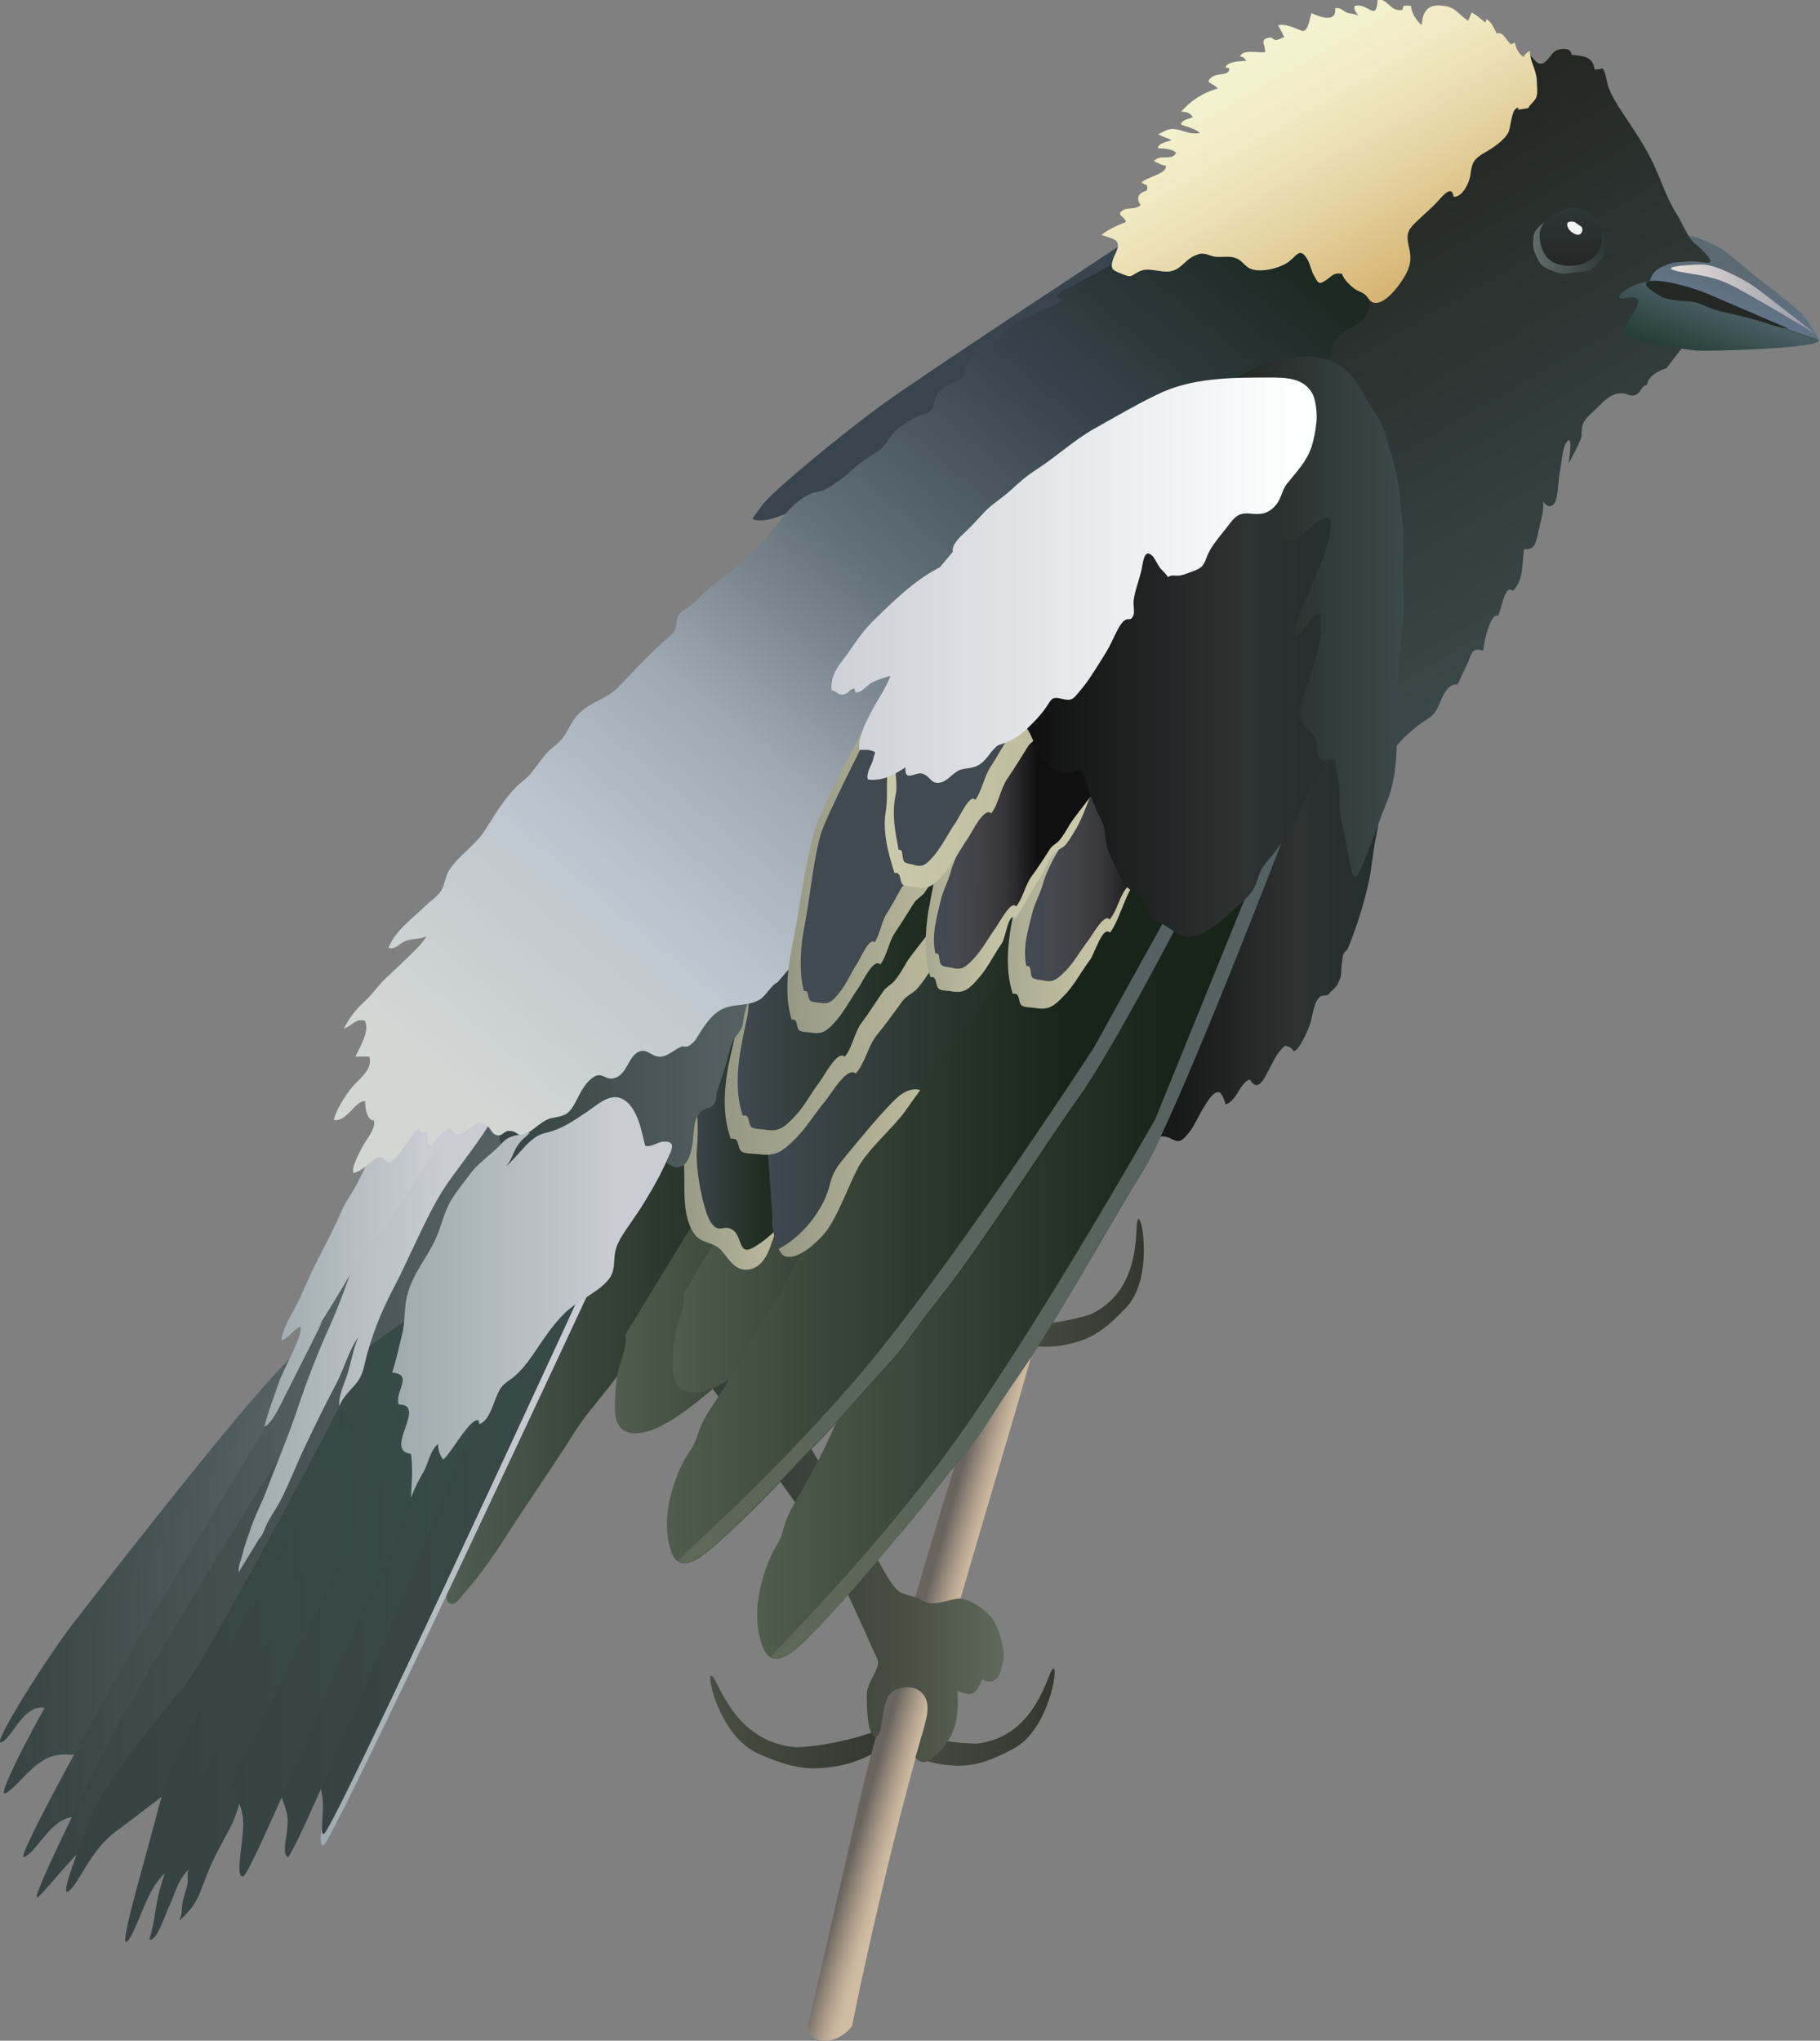 
        <svg xmlns:rdf="http://www.w3.org/1999/02/22-rdf-syntax-ns#" xmlns="http://www.w3.org/2000/svg" xmlns:cc="http://creativecommons.org/ns#" xmlns:xlink="http://www.w3.org/1999/xlink" xmlns:dc="http://purl.org/dc/elements/1.1/" x="0px" y="0px" width="446" height="500" viewBox="0 0 446 500" xml:space="preserve">
            <rect x="0" y="0" width="446" height="500" fill="#808080" stroke="none"/>
            <title>Dolichonyx oryzivorus (Bobolink)</title>
            <desc xmlns:ian_image_library="https://ian.umces.edu/media-library/">
                <ian_image_library:title>Dolichonyx oryzivorus (Bobolink)</ian_image_library:title>
                <ian_image_library:descr>Illustration of Dolichonyx oryzivorus (Bobolink)</ian_image_library:descr>
                <ian_image_library:scene>
                    <ian_image_library:contains>bird, bobolink, Chordata, Aves, Passeriformes, Icteridae, Dolichonyx, oryzivorus</ian_image_library:contains>
                    <ian_image_library:when>2008-05-14</ian_image_library:when>
                </ian_image_library:scene>
            </desc>
            
<g id="ian_symbols_fd986994e53052f45df8b855b90c997b">
	<g id="ian_symbols_d025862ed78643f4d101203d838896cd">
		<g id="ian_symbols_e7d9d65e3c460f348905f4643c690a89">
			<g id="ian_symbols_6e0883d29ee2afd4c585e3cd4d96365b">
				<g id="ian_symbols_fbc5833368c1d994913f1f8a2054d1cc">
					<g id="ian_symbols_92be039a747bd5b4453d11462808e910">
						<g>
								<linearGradient id="ian_symbols_464ada36fcad41a4710f6296823ff5d6" gradientUnits="userSpaceOnUse" x1="1694.809" y1="2322.326" x2="1913.237" y2="2322.326" gradientTransform="matrix(0.199 0 0 -0.199 -163.377 884.311)">
								<stop  offset="0" style="stop-color:#494E42"/>
								<stop  offset="1" style="stop-color:#333730"/>
							</linearGradient>
							<path fill="url(#ian_symbols_464ada36fcad41a4710f6296823ff5d6)" d="M174.4,410.6c-1.5-0.5,2.1,14.9,11.3,19c9.2,4.1,13.3,4.1,19.5,3.1c6.2-1,12.3-5.1,12.3-5.1
								l-1-4.1c0,0-10.3,4.1-21.1,4.6C179.6,427.1,176,411.1,174.4,410.6L174.4,410.6z"/>
								<linearGradient id="ian_symbols_c5e84b3f32769e8489777d38c5455438" gradientUnits="userSpaceOnUse" x1="1921.745" y1="2328.684" x2="2118.673" y2="2328.684" gradientTransform="matrix(0.199 0 0 -0.199 -163.377 884.311)">
								<stop  offset="0" style="stop-color:#494E42"/>
								<stop  offset="1" style="stop-color:#333730"/>
							</linearGradient>
							<path fill="url(#ian_symbols_c5e84b3f32769e8489777d38c5455438)" d="M258.1,408.8c1.4-0.6-1.2,15-9.5,19.5c-8.3,4.5-12.1,4.7-17.8,4c-5.7-0.8-11.6-4.6-11.6-4.6
								l0.7-4.2c0,0,9.7,3.7,19.6,3.7C254.2,425.4,256.7,409.4,258.1,408.8L258.1,408.8z"/>
								<linearGradient id="ian_symbols_3f256cb3bfbe38444925e3672306e654" gradientUnits="userSpaceOnUse" x1="2063.306" y1="2862.8" x2="2228.66" y2="2862.8" gradientTransform="matrix(0.199 0 0 -0.199 -163.377 884.311)">
								<stop  offset="0" style="stop-color:#494E42"/>
								<stop  offset="1" style="stop-color:#333730"/>
							</linearGradient>
							<path fill="url(#ian_symbols_3f256cb3bfbe38444925e3672306e654)" d="M278.9,298.7c1.1-1,3.6,14.6-2.8,21.5c-6.4,6.9-10,8.3-15.6,9.4c-5.7,1.1-12.4-0.7-12.4-0.7
								l-0.6-4.2c0,0,10.3,0.4,19.8-2.7C280.5,315.8,277.8,299.7,278.9,298.7L278.9,298.7z"/>
								<linearGradient id="ian_symbols_4949366fa2028424c9269fb53b807818" gradientUnits="userSpaceOnUse" x1="1922.363" y1="2389.319" x2="1990.218" y2="2369.882" gradientTransform="matrix(0.199 0 0 -0.199 -163.377 884.311)">
								<stop  offset="0.174" style="stop-color:#69655E"/>
								<stop  offset="0.181" style="stop-color:#6A655F"/>
								<stop  offset="0.379" style="stop-color:#928679"/>
								<stop  offset="0.562" style="stop-color:#B2A18E"/>
								<stop  offset="0.724" style="stop-color:#C8B59D"/>
								<stop  offset="0.848" style="stop-color:#D0BCA2"/>
							</linearGradient>
							<path fill="url(#ian_symbols_4949366fa2028424c9269fb53b807818)" d="M198,496.4c0,0,8.6-37.5,13-56.7c4.4-19.3,25.7-91.7,28.1-95.3c4.1-6.2,13.9-23.6,15.9-22.1
								c1.3,0.9-18.9,64.2-32.3,114.6c-8.4,31.6-13.9,59.5-13.9,59.5s-2.6,3.6-6.7,3.6C198,500,198,496.4,198,496.4L198,496.4z"/>
								<linearGradient id="ian_symbols_559184457c88a654a1778cdd532205e7" gradientUnits="userSpaceOnUse" x1="1686.24" y1="2526.08" x2="2055.644" y2="2526.08" gradientTransform="matrix(0.199 0 0 -0.199 -163.377 884.311)">
								<stop  offset="0.247" style="stop-color:#363F39"/>
								<stop  offset="0.668" style="stop-color:#494E42"/>
								<stop  offset="1" style="stop-color:#5F695C"/>
							</linearGradient>
							<path fill="url(#ian_symbols_559184457c88a654a1778cdd532205e7)" d="M172.4,337.2c0,0,23.1,31.3,27.7,38.5c4.6,7.2,13.9,28.8,14.9,30.8c1,2-2.6,5.6-2.6,8.7
								c0,3.1,0.2,10.7,2.3,10.2c2.1-0.5,0.8-9.3,4.4-11.2c2.7-1.4,5.7-1,7.2,1c1.5,2.1,1,4.6,0.5,6.7c-0.5,2.6-2.5,8.7-2.5,8.7
								s1.5,2.1,3.6,0.6c2.1-1.5,5.1-4.6,6.2-8.7c1-4.1,0.5-8.2,0.5-8.2s2.4,1.1,3.8,0.6c1.1-0.4,2.3-3.4,2.3-3.4s1.4,0.6,2.1,0.5
								c2.6-0.5,2.6-3.8,3.1-5.3c0.5-1.6-0.9-7.8-2.8-10.2c-1.9-2.4-5.1-4.3-7.2-4.8c-2.1-0.5-6.9,2.2-9.5,0.6
								c-2.6-1.5-3.1-1-5.6-2.1c-2.6-1-6.2-9.8-10.8-16.9c-4.6-7.2-17.5-29.3-21.1-33.4c-3.6-4.1-9.8-8.7-9.8-8.7L172.4,337.2
								L172.4,337.2z"/>
								<linearGradient id="ian_symbols_3652b1316c7ace843d9df4a148d91d62" gradientUnits="userSpaceOnUse" x1="820.577" y1="2538.115" x2="1190.882" y2="2538.115" gradientTransform="matrix(0.199 0 0 -0.199 -163.377 884.311)">
								<stop  offset="0" style="stop-color:#364342"/>
								<stop  offset="0.927" style="stop-color:#546163"/>
							</linearGradient>
							<path fill="url(#ian_symbols_3652b1316c7ace843d9df4a148d91d62)" d="M0.2,426.9c-2.1,0.5,11.1-20.6,17.7-29.1c10.4-13.5,52.6-67.7,55.7-66.6
								c3.1,1-60.4,88.5-60.4,88.5s-2.6-2.6-5.7-0.5C4.4,421.1,2.3,426.3,0.2,426.9L0.2,426.9z"/>
								<linearGradient id="ian_symbols_2a358209f2fb8c548db2f600044dd5b8" gradientUnits="userSpaceOnUse" x1="825.378" y1="2490.311" x2="1175.28" y2="2490.311" gradientTransform="matrix(0.199 0 0 -0.199 -163.377 884.311)">
								<stop  offset="0" style="stop-color:#364342"/>
								<stop  offset="0.927" style="stop-color:#546163"/>
							</linearGradient>
							<path fill="url(#ian_symbols_2a358209f2fb8c548db2f600044dd5b8)" d="M1.2,439.4c-2.6,1,13.6-29.1,19.8-37.5c6.3-8.3,41.4-54.1,47-62.5c5.6-8.3,0.4,14.6,0.4,14.6
								l-45.8,77c0,0-6.8-2.6-11.5,0C6.5,433.6,3.8,438.3,1.2,439.4z"/>
								<linearGradient id="ian_symbols_fa4e9b37201c4c34593b7999eeab38a5" gradientUnits="userSpaceOnUse" x1="849.44" y1="2532.955" x2="1272.324" y2="2532.955" gradientTransform="matrix(0.199 0 0 -0.199 -163.377 884.311)">
								<stop  offset="0" style="stop-color:#364342"/>
								<stop  offset="0.927" style="stop-color:#546163"/>
							</linearGradient>
							<path fill="url(#ian_symbols_fa4e9b37201c4c34593b7999eeab38a5)" d="M5.9,455c-2.6,1,21.4-41.7,26-50c4.7-8.3,35.9-59.9,35.9-59.9s19.3-41.7,21.9-40.1
								c2.6,1.6-23.9,63-23.9,63s-40.6,75-43.2,76.5c-2.6,1.6-4.7-0.5-8.3,2.1C10.6,449.3,8.5,453.9,5.9,455L5.9,455z"/>
								<linearGradient id="ian_symbols_eda9dcced1736ee45db804a1ec4175f1" gradientUnits="userSpaceOnUse" x1="865.534" y1="2598.212" x2="1483.211" y2="2598.212" gradientTransform="matrix(0.199 0 0 -0.199 -163.377 884.311)">
								<stop  offset="0" style="stop-color:#364342"/>
								<stop  offset="0.927" style="stop-color:#546163"/>
							</linearGradient>
							<path fill="url(#ian_symbols_eda9dcced1736ee45db804a1ec4175f1)" d="M9.1,464.9c-1.6,0.5,13-29.2,19.8-42.2c6.8-13,39.6-66.6,47.4-77.6
								c7.8-10.9,21.9-40.1,28.1-50c6.3-9.9,17.2-26,17.2-26l10.4,5.7L48.1,430c0,0-14.6,13-21.9,17.7
								C19.6,452,10.6,464.3,9.1,464.9L9.1,464.9z"/>
								<linearGradient id="ian_symbols_96d3ac760250ef44054615277e3b4d68" gradientUnits="userSpaceOnUse" x1="901.782" y1="2478.686" x2="1357.722" y2="2478.686" gradientTransform="matrix(0.199 0 0 -0.199 -163.377 884.311)">
								<stop  offset="0" style="stop-color:#364342"/>
								<stop  offset="1" style="stop-color:#384B49"/>
							</linearGradient>
							<path fill="url(#ian_symbols_96d3ac760250ef44054615277e3b4d68)" d="M16.9,463.3c-2.6,2.1,2.6-10.9,5.7-18.8c3.1-7.8,15.6-22.9,22.4-31.2
								c4.3-5.3,21-36.2,32.5-57.8c6.5-12.2,12.8-25.5,12.8-25.5l16.7-12L43.4,437.3c0,0-8.8,6.8-15.1,11.5
								C22.1,453.4,19.5,461.2,16.9,463.3L16.9,463.3z"/>
								<linearGradient id="ian_symbols_9cdd3b3589a058a435faca461c06e765" gradientUnits="userSpaceOnUse" x1="2215.302" y1="3298.789" x2="2518.572" y2="3298.789" gradientTransform="matrix(0.199 0 0 -0.199 -163.377 884.311)">
								<stop  offset="0" style="stop-color:#101010"/>
								<stop  offset="0.666" style="stop-color:#2D3231"/>
								<stop  offset="1" style="stop-color:#242F2E"/>
							</linearGradient>
							<path fill="url(#ian_symbols_9cdd3b3589a058a435faca461c06e765)" d="M338.1,197.8c0,2.4-0.5,5.4-1,7.8c-0.7,3.4-0.9,6.7-1.6,10.1c-1.2,5.7-3.1,11.6-5.3,16.9
								c-0.1,0.2-0.7,0.5-0.9,1c-0.3,0.6-0.4,2.1-0.5,2.8c-0.2,1.2,0,2.5-0.5,3.6c-0.5,1.2-0.8,1.8-1.9,2.7
								c-0.4,0.3-0.6,0.8-1.1,1.1c-0.4,0.2-1.5,0.1-1.7,0.3c-1.8,1.4-1.9,5.1-2.7,7.2c-0.5,1.3-2.5,6-3.9,6.3
								c-0.3-0.9-1.3-1.2-2.1-1.4c-1.9,1.6-2.7,3.5-3.8,5.6c-1,1.8-2.8,6.3-4.8,2.7c-2.5,0.7-3.1,5.2-6,6.1c-0.1-0.7-0.8-2.8-1.6-3
								c-1.5-0.3-3.1,2.8-3.7,3.7c-1.5,2.4-2.4,4.9-4.3,7c-2.5,2.8-3,0.1-6.1,0.1c-2.3,0-4.5,2.1-6.8,1.6L323,174.9L338.1,197.8
								L338.1,197.8z"/>
							<path fill="#38454E" d="M274.1,60.4c0,0-48.4,31.8-58.3,39c-9.9,7.3-27.1,21.4-29.1,24.5c-2.1,3.1-3.6,3.6,0,3.6
								c3.6,0,13-4.7,19.3-7.8c6.2-3.1,71.3-55.7,71.3-55.7L274.1,60.4L274.1,60.4z"/>
								<linearGradient id="ian_symbols_2ed30bd116bd09e4edfce5d938ea11e4" gradientUnits="userSpaceOnUse" x1="2475.505" y1="4245.4" x2="2813.149" y2="3660.593" gradientTransform="matrix(0.199 0 0 -0.199 -163.377 884.311)">
								<stop  offset="0" style="stop-color:#232621"/>
								<stop  offset="1" style="stop-color:#3B4A4B"/>
							</linearGradient>
							<path fill="url(#ian_symbols_2ed30bd116bd09e4edfce5d938ea11e4)" d="M371.9,17.7c0-0.8,0.8-3.7,1.7-4.1c2-0.9,2.2,2.1,4.1,2c1.4-0.1,2.4-2.6,3.6-3.2
								c1.1-0.6,3.8-0.8,3.8,1c2.7,0.4,5.2,0.2,5.7,3.7c0.4-0.2,1.4-0.1,1.9-0.4c0.9,1.2,1,3.4,1.5,4.8c0.8,2,1.8,3.7,3,5.5
								c3,4.6,6.2,9,8.4,14.1c1.8,3.9,2.9,7.6,5.2,11.2c1.5,2.3,3.3,7.7,6.3,8.3c0.2,1.3,1.6,1.4,2.1,2.6c1,2.4-6,21.4-7.2,22.3
								l-3.6,4.7c-1.8,0.5-4.6,2-4.8,4.1c-1.4,0.2-1.3,1.6-2.5,2.3c-1.4,0.8-1.9,0-3.1-0.2c-2.9-0.4-4.9,1.8-6.8,3.7
								c-2.1,2-3.8,3.1-3.6,6.3c0.1,1.4-3.2,7.1-3.2,7.1s1.3-7.9-0.6-5c-0.9,1.3-1.2,5.3-1.5,6.9c-0.5,2.2-0.4,5-1,7.1
								c-0.6,1.8-2.1,2.2-3.2,0.2c0.4,1.9-0.6,5.3-1,7.1c-0.6,2.2-0.6,5.2-3.6,4.7c-0.5,3-0.1,8-2.8,10.3c-2-1.9-2.7,4.6-3.6,6.1
								c-1.8-1-3.6,6.7-3.6,8.5c-2.6-0.7-2.7,0.2-3.7,2.7c-0.8,1.9-1.8,3.8-2.6,5.6c-3.3-0.4-4.1,5-5.6,6.9c-1.1,1.4-2.7,2-4,3.1
								c-3.2,2.5-7.8,6.5-7.9,10.9L320.9,85.3L371.9,17.7L371.9,17.7z"/>
								<linearGradient id="ian_symbols_223385b14ee908a4155b6924fe7d7363" gradientUnits="userSpaceOnUse" x1="2916.388" y1="3993.129" x2="2945.925" y2="4074.262" gradientTransform="matrix(0.199 0 0 -0.199 -163.377 884.311)">
								<stop  offset="0" style="stop-color:#233B33"/>
								<stop  offset="0.888" style="stop-color:#4A5E64"/>
								<stop  offset="0.955" style="stop-color:#314843"/>
								<stop  offset="1" style="stop-color:#122D1E"/>
							</linearGradient>
							<path fill="url(#ian_symbols_223385b14ee908a4155b6924fe7d7363)" d="M397.9,82.2c-1.4-0.7,3.6-6.2,3.6-8.3c0-2.1-4.1-0.2-4.7-1c-0.6-0.9,4.7-4.2,7.3-3.7
								c0.7,0.1,5.4-0.5,9.6,0.8c12,3.6,31.2,11.8,32,13.3c1,2.1-26.6,2.8-29.7,2.6c-2.7-0.2-9.1-1.3-9.1-1.3S399.4,82.9,397.9,82.2
								L397.9,82.2z"/>
								<linearGradient id="ian_symbols_9918f24bfca78884592af6da96b3616e" gradientUnits="userSpaceOnUse" x1="1369.737" y1="2790.684" x2="1710.694" y2="2790.684" gradientTransform="matrix(0.199 0 0 -0.199 -163.377 884.311)">
								<stop  offset="0" style="stop-color:#4F5E53"/>
								<stop  offset="1" style="stop-color:#232D23"/>
							</linearGradient>
							<path fill="url(#ian_symbols_9918f24bfca78884592af6da96b3616e)" d="M111.1,376.4c0.3,3.4-1.2,7.5-1.5,10.9c-0.1,0.9-0.5,4.5,0.1,5.1c1.5,1.7,3.1-0.9,4-2
								c6.5-7.4,9.7-13.3,15.1-21.3c3.6-5.4,8.5-12.6,12-18.2c3.8-6.1,9.6-11.6,13.1-17.8c4-6.9,7.5-14.2,12.2-20.7
								c2.1-2.8,4-5.8,6.2-8.3c1.3-1.5,3.3-4.9,4.8-5.7l-5.2-33.9L136.6,317L111.1,376.4L111.1,376.4z"/>
								<linearGradient id="ian_symbols_c00026cf25d4e934092358a7f00ea8d1" gradientUnits="userSpaceOnUse" x1="1215.512" y1="2524.461" x2="1557.924" y2="2524.461" gradientTransform="matrix(0.199 0 0 -0.199 -163.377 884.311)">
								<stop  offset="0" style="stop-color:#9EABAE"/>
								<stop  offset="0.809" style="stop-color:#C9CCD3"/>
							</linearGradient>
							<path fill="url(#ian_symbols_c00026cf25d4e934092358a7f00ea8d1)" d="M146.8,311.2c0,0-65.4,140.5-67.5,140.9c-1.7,0.3,0.2-6.5,0-10.5c-0.2-3.7,1-7.4,1-7.4
								l35.9-88.5L146.8,311.2L146.8,311.2z"/>
								<linearGradient id="ian_symbols_9c1faa19d46e53a45d42793bb90e2477" gradientUnits="userSpaceOnUse" x1="1208.654" y1="2521.079" x2="1538.086" y2="2521.079" gradientTransform="matrix(0.199 0 0 -0.199 -163.377 884.311)">
								<stop  offset="0" style="stop-color:#364342"/>
								<stop  offset="1" style="stop-color:#384B49"/>
							</linearGradient>
							<path fill="url(#ian_symbols_9c1faa19d46e53a45d42793bb90e2477)" d="M142.9,315.5c0,0-61.4,133.3-63.5,133.8c-1.1,0.3-0.1-3.8-0.3-7.8c-0.2-3.7-1.8-7.3-1.8-7.3
								l35.9-88.5L142.9,315.5L142.9,315.5z"/>
								<linearGradient id="ian_symbols_b54659dfb7df7084adb7227d18c6f437" gradientUnits="userSpaceOnUse" x1="1153.779" y1="2436.952" x2="1410.015" y2="2436.952" gradientTransform="matrix(0.199 0 0 -0.199 -163.377 884.311)">
								<stop  offset="0" style="stop-color:#364342"/>
								<stop  offset="1" style="stop-color:#384B49"/>
							</linearGradient>
							<path fill="url(#ian_symbols_b54659dfb7df7084adb7227d18c6f437)" d="M70.5,455c1.6,1,46.3-105.7,46.8-110.4c0.5-4.7-15.1,4.2-15.1,4.2l-35.9,86.4
								c0,0,4.2,6.8,4.2,10.9C70.5,450.3,68.9,453.9,70.5,455L70.5,455z"/>
								<linearGradient id="ian_symbols_2d77270aa9bd4674b5331fe9e77ebc44" gradientUnits="userSpaceOnUse" x1="974.835" y1="2432.152" x2="1349.791" y2="2432.152" gradientTransform="matrix(0.199 0 0 -0.199 -163.377 884.311)">
								<stop  offset="0" style="stop-color:#364342"/>
								<stop  offset="1" style="stop-color:#384B49"/>
							</linearGradient>
							<path fill="url(#ian_symbols_2d77270aa9bd4674b5331fe9e77ebc44)" d="M30.9,475.8c-1.6,0.5,5.7-23.9,7.8-32.3c2.1-8.3,5.7-14.6,9.9-24.5
								c4.2-9.9,26-48.4,31.8-59.9c5.7-11.5,19.7-34.9,19.7-34.9l5.2,18.7L45.5,454.5c0,0-5.2,3.6-7.8,7.8
								C35.1,466.4,32.5,475.3,30.9,475.8L30.9,475.8z"/>
								<linearGradient id="ian_symbols_b40fdaab5e35b8442d6783b0de548d1d" gradientUnits="userSpaceOnUse" x1="1004.678" y1="2388.964" x2="1342.011" y2="2388.964" gradientTransform="matrix(0.199 0 0 -0.199 -163.377 884.311)">
								<stop  offset="0" style="stop-color:#364342"/>
								<stop  offset="1" style="stop-color:#384B49"/>
							</linearGradient>
							<path fill="url(#ian_symbols_b40fdaab5e35b8442d6783b0de548d1d)" d="M60.6,436.2c-1.6,3.8-2.3,8.1-4.3,11.8c-1.9,3.6-4,7.2-5.5,11.1c-2.1,5.3-2.4,7.5-6.9,11.5
								c1-2.2,0.4-2.9,1-5.2c0.3-1.2,0.9-2.9,1.1-4.2c0.1-1.1-0.3-2.2,0.3-3.2c-2.8,2.6-3.4,6.1-5,9.4c-0.8,1.6-2.9,8.4-4.7,7.8
								c1.5-4.8,1.5-9.4,3.1-14.1c1.6-4.6,1.3-7.7,3.6-12c2.8-5,15.1-33.7,20.8-44.3c2.8-5.1,15.6-30.7,19-35.6
								c2.9-4.2,9-16.6,9.2-17l7.7-10.4l3.7,14.6L60.6,436.2L60.6,436.2z"/>
								<linearGradient id="ian_symbols_0b23b9d56ddfc4a43982730908cd5f84" gradientUnits="userSpaceOnUse" x1="1106.388" y1="2430.998" x2="1355.07" y2="2430.998" gradientTransform="matrix(0.199 0 0 -0.199 -163.377 884.311)">
								<stop  offset="0" style="stop-color:#364342"/>
								<stop  offset="1" style="stop-color:#384B49"/>
							</linearGradient>
							<path fill="url(#ian_symbols_0b23b9d56ddfc4a43982730908cd5f84)" d="M59.6,459.7c2.1-0.5,28.1-63.5,33.8-74.4c5.7-10.9,13-37,13-37l-1.6-7.4
								c0,0-47.3,93.8-47.8,95.9c-0.5,2.1,2.6,4.7,2.6,9.9C59.6,451.9,57.5,460.2,59.6,459.7L59.6,459.7z"/>
								<linearGradient id="ian_symbols_51ff760e2ee5cac4b1b98c752bb461a0" gradientUnits="userSpaceOnUse" x1="1577.233" y1="2818.319" x2="1807.418" y2="2818.319" gradientTransform="matrix(0.199 0 0 -0.199 -163.377 884.311)">
								<stop  offset="0" style="stop-color:#515D4D"/>
								<stop  offset="0.261" style="stop-color:#485445"/>
								<stop  offset="1" style="stop-color:#313C31"/>
							</linearGradient>
							<path fill="url(#ian_symbols_51ff760e2ee5cac4b1b98c752bb461a0)" d="M153.3,326.9c0.5,3.2-1.6,7.2-2.1,10.4c-0.4,2.7-0.6,5.5-0.5,8.3c0.2,6.6,5.6,6.4,10.4,4.2
								c5.3-2.5,10.2-6.7,14.7-10.4c2.4-2,4.8-3.8,7.2-5.8c1.9-1.7,5.9-4.4,6.8-6.7l6.8-17.2l-23.9-14.6L153.3,326.9L153.3,326.9z"
								/>
								<linearGradient id="ian_symbols_4433c38ada094fa4e9002c6ad2daa5b0" gradientUnits="userSpaceOnUse" x1="1648.804" y1="2868.613" x2="1879.049" y2="2868.613" gradientTransform="matrix(0.199 0 0 -0.199 -163.377 884.311)">
								<stop  offset="0" style="stop-color:#515D4D"/>
								<stop  offset="0.261" style="stop-color:#485445"/>
								<stop  offset="1" style="stop-color:#313C31"/>
							</linearGradient>
							<path fill="url(#ian_symbols_4433c38ada094fa4e9002c6ad2daa5b0)" d="M167.5,316.9c0.5,3.3-1.6,7.2-2.1,10.4c-0.4,2.7-0.6,5.5-0.5,8.3c0.2,6.6,5.6,6.4,10.4,4.2
								c5.3-2.4,10.2-6.7,14.7-10.4c2.4-2,4.8-3.8,7.2-5.9c1.9-1.6,5.9-4.4,6.8-6.7l6.8-17.2l-24-14.6L167.5,316.9L167.5,316.9z"/>
								<linearGradient id="ian_symbols_ac436d01bdaa12145564a4662dd84428" gradientUnits="userSpaceOnUse" x1="1752.772" y1="2905.72" x2="2400.157" y2="2905.72" gradientTransform="matrix(0.199 0 0 -0.199 -163.377 884.311)">
								<stop  offset="0" style="stop-color:#515D4D"/>
								<stop  offset="0.44" style="stop-color:#303C30"/>
								<stop  offset="0.781" style="stop-color:#18241A"/>
							</linearGradient>
							<path fill="url(#ian_symbols_ac436d01bdaa12145564a4662dd84428)" d="M210.6,337.6c-0.3,2.4-2.7,4.8-3.7,7c-1,2.1-2.2,4.2-3.1,6.4c-2.2,5-5,10.1-7.6,14.7
								c-1.1,1.9-2.3,3.9-3.2,5.9c-1,2.2-1.2,4.7-2.5,6.7c-2.4,4-3.6,7.8-4.5,12.4c-0.8,4.3-0.6,8.5,0.8,12.5
								c2.2,6.2,7.1,2.1,10.4-1.1c9-8.9,16.7-18.6,24.9-28.1c4.7-5.5,7.3-9.3,13.6-17c6.3-7.7,5.3-7.6,14.4-20.7
								c9.1-13.1,21.8-36.3,29.9-49.3c8.1-13,34.5-81.7,34.5-81.7l-25.6,8.2l-35.1,29.2L210.6,337.6L210.6,337.6z"/>
								<linearGradient id="ian_symbols_cd454ec1a45342946dbdee56c29a9345" gradientUnits="userSpaceOnUse" x1="1640.783" y1="2961.017" x2="2277.919" y2="2961.017" gradientTransform="matrix(0.199 0 0 -0.199 -163.377 884.311)">
								<stop  offset="0" style="stop-color:#515D4D"/>
								<stop  offset="0.44" style="stop-color:#303C30"/>
								<stop  offset="0.781" style="stop-color:#18241A"/>
							</linearGradient>
							<path fill="url(#ian_symbols_cd454ec1a45342946dbdee56c29a9345)" d="M191.8,315.5c-0.5,2.4-3,4.6-4.1,6.8c-1.1,2-2.4,4.1-3.5,6.2c-2.5,4.9-5.6,9.7-8.5,14.2
								c-1.2,1.9-2.5,3.7-3.5,5.7c-1.1,2.2-1.5,4.6-2.8,6.6c-2.6,3.8-4.1,7.5-5.2,12.1c-1,4.2-1.1,8.4,0.1,12.5
								c1.8,6.3,7,2.5,10.4-0.5c9.6-8.3,17.8-17.5,26.6-26.6c5-5.2,7.8-8.8,14.6-16.1c6.8-7.3,5.7-7.3,15.6-19.8
								c9.9-12.5,24-34.9,32.8-47.4c8.8-12.5,26-45.8,26-45.8l-15.1-16.7l-34.4,16.7L191.8,315.5L191.8,315.5z"/>
								<linearGradient id="ian_symbols_2ac983df6facfd24150e779e49661e51" gradientUnits="userSpaceOnUse" x1="1769.721" y1="2912.934" x2="2400.136" y2="2912.934" gradientTransform="matrix(0.199 0 0 -0.199 -163.377 884.311)">
								<stop  offset="0" style="stop-color:#5E6856"/>
								<stop  offset="0.989" style="stop-color:#546163"/>
							</linearGradient>
							<path fill="url(#ian_symbols_2ac983df6facfd24150e779e49661e51)" d="M312.3,202.4l2.2,2.9c0,0-26.4,68.7-34.5,81.7c-8.1,13-20.8,36.2-29.9,49.3
								c-9.1,13.1-8,13-14.4,20.7c-6.3,7.7-8.9,11.5-13.6,17c-8.2,9.6-15.9,19.3-24.9,28.1c-2.4,2.4-5.8,5.3-8.3,4
								c-0.6-0.3,19-18.8,40-46c21-27.3,54.2-85.9,54.2-85.9L312.3,202.4L312.3,202.4z"/>
								<linearGradient id="ian_symbols_9a1842fa553ad594c9053d17aafb5de5" gradientUnits="userSpaceOnUse" x1="1654.767" y1="2926.704" x2="2277.949" y2="2926.704" gradientTransform="matrix(0.199 0 0 -0.199 -163.377 884.311)">
								<stop  offset="0" style="stop-color:#5E6856"/>
								<stop  offset="0.989" style="stop-color:#546163"/>
							</linearGradient>
							<path fill="url(#ian_symbols_9a1842fa553ad594c9053d17aafb5de5)" d="M288.2,220.3l2,3c0,0-17.1,33.3-26,45.8c-8.9,12.5-23,34.9-32.8,47.4
								c-9.9,12.5-8.8,12.5-15.6,19.8c-6.8,7.3-9.6,11-14.6,16.1c-8.8,9-17,18.3-26.6,26.6c-2.6,2.2-6.1,4.9-8.5,3.5
								c-0.5-0.3,20.1-17.6,42.7-43.5c22.6-25.9,59.3-82.4,59.3-82.4L288.2,220.3L288.2,220.3z"/>
								<linearGradient id="ian_symbols_f67c11e0a90d68a485634cd85f252462" gradientUnits="userSpaceOnUse" x1="1660.46" y1="3035.507" x2="1792.172" y2="3035.507" gradientTransform="matrix(0.199 0 0 -0.199 -163.377 884.311)">
								<stop  offset="0" style="stop-color:#414951"/>
								<stop  offset="0.325" style="stop-color:#323D3B"/>
								<stop  offset="0.781" style="stop-color:#1E2D20"/>
							</linearGradient>
							<path fill="url(#ian_symbols_f67c11e0a90d68a485634cd85f252462)" d="M167.7,282.7c-0.1,2.3,0,4.6,0,6.8c0,4,0,8.7,2.1,12.2c1.9,3.2,5,2.2,7.1,4.7
								c1.9,2.3,3.6,5.4,7.2,4.4c3-0.8,4.3-4.2,5.1-6.7c1-3.3,2.8-5.8,3.2-9.2c0.2-2-0.1-4.1,0-6.1c0.1-2.5,0.5-4.7,0.5-7.2
								c0-1.9,0-3.8,0-5.6c0-1.8,0.7-3.4,0.5-5.1l-13.4-22.1l-12.8,27.2C167.2,276.1,167.8,281.2,167.7,282.7L167.7,282.7z"/>
								<linearGradient id="ian_symbols_f7b736912b3e390439d7325e992ec0d6" gradientUnits="userSpaceOnUse" x1="1660.455" y1="2985.399" x2="1776.896" y2="2985.399" gradientTransform="matrix(0.199 0 0 -0.199 -163.377 884.311)">
								<stop  offset="0" style="stop-color:#969985"/>
								<stop  offset="1" style="stop-color:#BCB99D"/>
							</linearGradient>
							<path fill="url(#ian_symbols_f7b736912b3e390439d7325e992ec0d6)" d="M170.6,268.8l-3.4,7.3c0,0,0.6,5.1,0.5,6.7c-0.1,2.3,0,4.6,0,6.8c0,4,0,8.7,2.1,12.2
								c1.9,3.2,5,2.2,7.1,4.7c1.9,2.3,3.6,5.4,7.2,4.4c3-0.8,4.3-4.2,5.1-6.7c0.4-1.1,0.8-2.1,1.2-3.1c0,0-3.2,3.3-6.3,4.8
								c-3.1,1.5-2.3-3.2-4.6-4.6c-2.3-1.4-3.1,1-5.1-1.5c-2-2.6-4.1-13.4-3.6-18.5C171.3,276.1,170.6,268.8,170.6,268.8
								L170.6,268.8z"/>
								<linearGradient id="ian_symbols_6076403b5dd184b4793c51bda74063e8" gradientUnits="userSpaceOnUse" x1="1763.632" y1="3123.273" x2="2088.695" y2="3123.273" gradientTransform="matrix(0.199 0 0 -0.199 -163.377 884.311)">
								<stop  offset="0" style="stop-color:#414951"/>
								<stop  offset="0.417" style="stop-color:#323D3B"/>
								<stop  offset="1" style="stop-color:#1E2D20"/>
							</linearGradient>
							<path fill="url(#ian_symbols_6076403b5dd184b4793c51bda74063e8)" d="M189.3,298.6c-0.3,1.2,0.3,3.8,0.6,5c0.3,1.1,1.2,3.7,2.4,4.1c3.4,1.2,8.7-4.2,10.4-6.6
								c2.7-3.8,5-10.1,7.1-14.4c2.4-5,8.6-9.9,11.8-14.4c2.9-4,6.7-9.5,9.8-13.4c2.7-3.5,20.1-27.8,21.1-29.8l-6.7-12.3l-19.5,10.3
								l-38.5,49.8L189.3,298.6L189.3,298.6z"/>
								<linearGradient id="ian_symbols_3107b7f8125fa76459535d6a7e3dcb66" gradientUnits="userSpaceOnUse" x1="1778.73" y1="2997.847" x2="1953.085" y2="2997.847" gradientTransform="matrix(0.199 0 0 -0.199 -163.377 884.311)">
								<stop  offset="0" style="stop-color:#969985"/>
								<stop  offset="1" style="stop-color:#BCB99D"/>
							</linearGradient>
							<path fill="url(#ian_symbols_3107b7f8125fa76459535d6a7e3dcb66)" d="M225.5,267.1c-1.4,1.9-2.7,3.7-3.8,5.3c-3.2,4.4-9.4,9.4-11.8,14.4
								c-2.1,4.2-4.4,10.5-7.1,14.4c-1.7,2.4-7,7.7-10.4,6.6c-0.6-0.2-1.2-1-1.6-1.8c0,0,5.7-2.7,9.8-9.4c4.1-6.7,1.5-7.2,6.2-12.8
								c4.6-5.6,11.8-14.4,14.4-15.9C223.7,266.3,225.5,267.1,225.5,267.1L225.5,267.1z"/>
								<linearGradient id="ian_symbols_ba9682647493df54817d0dc3d819ee4d" gradientUnits="userSpaceOnUse" x1="1712.648" y1="3227.289" x2="1995.762" y2="3227.289" gradientTransform="matrix(0.199 0 0 -0.199 -163.377 884.311)">
								<stop  offset="0" style="stop-color:#969985"/>
								<stop  offset="1" style="stop-color:#BCB99D"/>
							</linearGradient>
							<path fill="url(#ian_symbols_ba9682647493df54817d0dc3d819ee4d)" d="M182.1,244.2c-1.4,1.8-1,5.4-1.5,7.7c-0.7,3.1-1.5,6.1-2.1,9.2c-1.1,5.7-1.5,12.4,0.6,17.9
								c2.3-0.3,1.4,2,2.6,3.1c0.7,0.6,3.5,0.6,4.4,0.7c3.8,0.5,5.4-0.5,8.3-3.3c3-2.8,5.1-6.5,7.8-9.7c1.3-1.5,5.3-8.6,7.5-6.8
								c2.3-2.5,3-6.7,5.1-9.3c2.3-2.8,4.2-5.5,6.4-8.5c0.9-1.2,2.4-1.8,3.4-2.8c1.4-1.5,2.5-3.3,3.7-5c2.1-3,4.3-6.9,5.7-10.3
								l-3.1-26.7l-37.5,11.3L182.1,244.2L182.1,244.2z"/>
								<linearGradient id="ian_symbols_3357ed5c2ac246a44d677fcd3f7acf2c" gradientUnits="userSpaceOnUse" x1="1114.365" y1="2788.962" x2="1428.764" y2="2788.962" gradientTransform="matrix(0.199 0 0 -0.199 -163.377 884.311)">
								<stop  offset="0" style="stop-color:#9EABAE"/>
								<stop  offset="0.809" style="stop-color:#C9CCD3"/>
							</linearGradient>
							<path fill="url(#ian_symbols_3357ed5c2ac246a44d677fcd3f7acf2c)" d="M58.5,385.2c-0.2-1.3,0.7-3.4,1-4.7c0.4-1.8,1.1-3.5,1.7-5.3c1.2-3.8,3.1-7.2,4.4-10.8
								c2.5-6.6,5.3-13.1,7.5-19.8c2.2-6.6,4.9-13.5,7.8-19.9c3.4-7.5,5.8-15.5,8.7-23.3l15.1-26c0,0,17.6-4.5,16.1-1.6
								c-2.6,5.2-9.5,13.3-12.5,18.2c-4,6.4-8,16.2-11.5,22.9c-2.5,4.8-4.7,9.4-6.8,16.7c-0.8,2.8-0.8,4.9-2.6,7.2
								c-1.3,1.6-3.6,3.7-4.2,5.7c-0.4-2.4,1.3-5.7,2-8c0.9-3,1.4-6.1,2.6-8.9c-2.3,3.2-3.6,8.1-5.6,11.8c-2.5,4.7-5,9.8-7.3,14.7
								c-2.2,4.5-3.9,9.2-6.2,13.6c-0.9,1.7-2,3.3-3,5.1c-0.7,1.2-1.3,3.5-2.2,4.2L58.5,385.2L58.5,385.2z"/>
								<linearGradient id="ian_symbols_d0037524ebbbd334b191beb1ee122409" gradientUnits="userSpaceOnUse" x1="1145.631" y1="2879.815" x2="1386.426" y2="2879.815" gradientTransform="matrix(0.199 0 0 -0.199 -163.377 884.311)">
								<stop  offset="0" style="stop-color:#9EABAE"/>
								<stop  offset="0.809" style="stop-color:#C9CCD3"/>
							</linearGradient>
							<path fill="url(#ian_symbols_d0037524ebbbd334b191beb1ee122409)" d="M89.8,284.8c-0.2,1.4-1.4,3.3-2,4.6c-1.2,2.6-3,4.7-4.1,7.3c-1.9,4.5-4.2,8.7-6.4,13
								c-1.8,3.6-3.2,7.4-5.1,10.9c-1.2,2.2-3.1,5.4-3.2,7.8c1.8-0.5,2.9-2.8,4.7-3.4c0.1,2-1.3,4.8-2.1,6.6
								c-1.2,2.6-2.6,5.1-3.5,7.8c-1.2,3.5-2.5,6.7-3.3,10.2c2.2-1.2,4.2-6,5.3-8.1c3.2-6.4,9.6-18.9,8.8-17.7
								c-4.6,6.9,4.9-7.6,8.9-15.1c2.2-4.1,6-6.3,8.2-10.3c1.7-3.1,4-5.9,5.8-9c1.8-3,3.9-5.7,5.6-8.7c0.8-1.3,1.5-2.8,2.3-4.1
								c0.9-1.4,2.5-2.7,3-4.3l-14,2.1L89.8,284.8L89.8,284.8z"/>
								<linearGradient id="ian_symbols_1a10234dd59bb9f4f16bd3dc7085fe8a" gradientUnits="userSpaceOnUse" x1="1728.133" y1="3242.761" x2="1998.33" y2="3242.761" gradientTransform="matrix(0.199 0 0 -0.199 -163.377 884.311)">
								<stop  offset="0" style="stop-color:#414951"/>
								<stop  offset="0.325" style="stop-color:#323D3B"/>
								<stop  offset="0.781" style="stop-color:#1E2D20"/>
							</linearGradient>
							<path fill="url(#ian_symbols_1a10234dd59bb9f4f16bd3dc7085fe8a)" d="M184.4,241.7c-1.2,1.7-0.8,4.9-1.2,7c-0.6,2.8-1.2,5.6-1.7,8.4c-0.9,5.2-1.2,11.2,0.5,16.2
								c1.9-0.3,1.2,1.8,2.1,2.8c0.6,0.6,2.8,0.5,3.6,0.7c3.1,0.5,4.4-0.5,6.8-3c2.5-2.5,4.2-5.9,6.4-8.8c1.1-1.4,4.3-7.8,6.1-6.1
								c1.9-2.2,2.4-6.1,4.2-8.4c1.9-2.5,3.4-5,5.3-7.7c0.8-1.1,2-1.6,2.7-2.5c1.2-1.4,2.1-3,3-4.6c1.7-2.7,11.2-14,12.3-17.1
								l-3.6-18l-37.3,11.8L184.4,241.7L184.4,241.7z"/>
								<linearGradient id="ian_symbols_2947c5d552a9d4646d7ae59c2bdf4053" gradientUnits="userSpaceOnUse" x1="1433.557" y1="3115.34" x2="1749.93" y2="3115.34" gradientTransform="matrix(0.199 0 0 -0.199 -163.377 884.311)">
								<stop  offset="0" style="stop-color:#364342"/>
								<stop  offset="0.927" style="stop-color:#546163"/>
							</linearGradient>
							<path fill="url(#ian_symbols_2947c5d552a9d4646d7ae59c2bdf4053)" d="M162.6,284.2c1.4,1.3,3,2.4,4.7,1.4c2-1.2,2.4-5.2,2.6-7.2c0.2-2.4,0.3-5.2,2.6-6.6
								c1-0.6,1.6-0.1,2.5-1.3c0.6-0.8,0.5-2.1,0.7-3c0.7-2.2,1.5-4.2,2.1-6.4c0.6-2.1,1-4.7,2.1-6.5c0.6-1.1,1.5-1.8,2-3.1
								c0.3-1,0.3-2.2,0.6-3.3c0.6-1.9,1.1-5,2.5-6.2l-33.3,12.5L122,276.4l1.7,9.2L162.6,284.2L162.6,284.2z"/>
								<linearGradient id="ian_symbols_1f81282fdb966ab425d008f505333537" gradientUnits="userSpaceOnUse" x1="1303.901" y1="2958.503" x2="2364.644" y2="4222.674" gradientTransform="matrix(0.199 0 0 -0.199 -163.377 884.311)">
								<stop  offset="9.550000e-02" style="stop-color:#D3D7D4"/>
								<stop  offset="0.298" style="stop-color:#BCC5CE"/>
								<stop  offset="0.438" style="stop-color:#9EA8B1"/>
								<stop  offset="0.596" style="stop-color:#627077"/>
								<stop  offset="0.775" style="stop-color:#38454E"/>
								<stop  offset="0.966" style="stop-color:#1C2923"/>
							</linearGradient>
							<path fill="url(#ian_symbols_1f81282fdb966ab425d008f505333537)" d="M276.7,63.5c-2.6-0.4-6.4,2.7-8.8,3.8c-2,0.9-3.5,1.8-5.3,2.9c-1.1,0.7-3.4,0.9-3.6,2.6
								c0.5,0.1,0.9,0.6,1.4,0.7c-2,1.6-4.8,2.2-7.1,3.5c-1.3,0.8-7,3.1-7.3,4.6c0.4,0.3,0.7,0.9,0.9,1c-3.1,0.4-9.4,4.5-10.4,7.4
								c-0.4,1.1,0.2,1.5-0.6,2.5c-0.6,0.7-1.6,0.9-2.5,1.3c-1.5,0.7-3.4,1.9-4.1,3.5c-0.6,1.4,0,1.9-1.2,3.2
								c-1.1,1.2-1.1,0.6-2.5,1.2c-1.9,0.7-3.6,1.9-5.3,3.1c-1.7,1.3-2.2,2.6-3.5,4.2c-1.6,1.9-3.2,2.4-5.4,4
								c-2,1.4-3.6,3.3-5.7,4.7c-1.1,0.7-2.1,1.5-3.2,2.1c-1.3,0.7-2.4,0.6-3.6,1.1c-5.1,2-8.1,7.4-11.6,11.5
								c-3.9,4.6-9,8.1-13.8,12c-1.4,1.1-2.5,2.5-3.8,3.6c-1.2,1-2.9,1.7-3.6,3.1c-0.5,1.1-0.2,2-0.6,3c-0.5,1.2-2.1,2.4-3,3.2
								c-3.1,2.8-6,5.8-8.9,8.9c-2,2.2-3.5,3.7-6.3,5.1c-2,1-3.9,2-5.6,3.7c-1.3,1.4-2.2,3.2-3.1,4.8c-1,1.7-2.4,2.7-3.9,4
								c-1.7,1.6-2.8,3.4-4.2,5.2c-1.2,1.6-2.6,2.4-4,3.8c-3.1,3.1-5.5,7.3-7.8,10.8c-2.4,3.7-6.5,6.1-8.8,9.9
								c-0.8,1.4-0.9,3.3-1.8,4.7c-0.8,1.4-2.7,2.6-3.9,3.8c-3.2,3.1-7.3,6-9,10.2c1.7,0.6,2.7-1.1,4.1-1.6c1.7-0.7,3.5-0.4,5.2-1.2
								c-0.7,1.4-3,3.7-4.3,4.9c-1.9,1.8-3.7,3.6-5.6,5.3c-1.9,1.8-3.3,4-5.3,5.8c-2.1,1.9-3.8,4.1-5,6.6c1.8-0.5,2.8-2.6,5.1-1.9
								c1.3,2.4-1.2,6.4-2.3,8.8c1.1,0,2.3-0.1,3.4,0c1,3.3-2.9,5.7-4.5,7.8c-1.4,1.8-3.7,5.3-4.2,7.7c3.2,0.6,5.4-5,7.7-4.6
								c-0.1,1.3,0.4,4.8,2.1,4.7c0.7,2-2.1,4.9-2.9,6.7c-0.7,1.5-2.6,4.6-2.1,6.2c1.7-0.4,2.8-1.5,4.1-2.5c2.3-1.9,2.7-1.7,4.7,0.1
								c3-1.9,4.5-6.4,7.3-8.7c0,1.2,0.9,1.6,2,0.9c0.2,1.1-0.5,3.4,1,3.5c0.8-1.1,2.8-4,4.3-4.1c1.2-0.1,1.1,1.1,1.9,1.2
								c1.3,0.2,1.4-0.1,2.8-1.1c1.9-1.4,2.9-2.3,4.8-0.8c0.7,0.6,1.1,1.8,1.9,2.1c1.6,0.7,1.9-0.8,3.1-0.9c2.8-0.2,2.1,2.2,5.1,0.3
								c1.9-1.2,3.6-3.1,5.8-3.5c2.7-0.5,3.8-0.7,5.2-3.1c1.4-2.4,2.3-5.1,4.7-6.8c2.4-1.7,3.1,1.1,5.7,0c2.7-1.2,3-4.9,5.3-6.2
								c2.3-1.2,3.2,1.2,5.6,1.1c1.8-0.1,3.5-1.9,5.2-2.5c0.3-0.1,1,0.2,1.6-0.1c0.3-0.1,0.9-0.7,1.2-0.9c0.7-0.7,1-1.4,1.5-2.2
								c1.3-1.9,2.3-3.6,4.2-5.1c3.3-2.6,7-1.2,10.4-3.1c1.8-1,2.8-3.5,4.5-4.3L313.6,97.9l1.6-1.6c0.5-1.1,1.5-1.2,2-2.1
								c0.6-1,0.2-1.6,1.1-2.6c1.4-1.6,3.9-1.7,5.8-2.6c2.8-1.3,1.9-2.4,2.6-4.7c0.5-1.5,1.9-2.5,3.1-3.2c2.9-1.7,5.6-2.8,5.7-6.7
								c0.1-3.4-0.3-8-3.1-9.9l-27.6-12L276.7,63.5L276.7,63.5z"/>
								<linearGradient id="ian_symbols_75182cf03ad72d74a5bf41f541380de9" gradientUnits="userSpaceOnUse" x1="1790.089" y1="3357.907" x2="1991.443" y2="3357.907" gradientTransform="matrix(0.199 0 0 -0.199 -163.377 884.311)">
								<stop  offset="0" style="stop-color:#969985"/>
								<stop  offset="1" style="stop-color:#BCB99D"/>
							</linearGradient>
							<path fill="url(#ian_symbols_75182cf03ad72d74a5bf41f541380de9)" d="M199.2,204.9c-2,7.7-3.7,19.9-4.1,21.8c-0.5,2.6-1,5.2-1.5,7.9c-0.8,4.9-1.1,10.5,0.4,15.2
								c1.6-0.3,1,1.7,1.8,2.6c0.5,0.5,2.4,0.5,3.1,0.6c2.7,0.5,3.8-0.5,5.9-2.8c2.1-2.4,3.7-5.5,5.6-8.2c0.9-1.3,3.7-7.4,5.3-5.7
								c1.7-2.1,2.1-5.7,3.7-7.9c1.6-2.4,3-4.7,4.6-7.2c0.7-1,1.7-1.5,2.4-2.3c1-1.3,1.8-2.8,2.6-4.3c1.5-2.6,3.1-5.8,4-8.7
								l-2.2-22.7l-19-4.7C211.9,178.3,201.2,197.2,199.2,204.9L199.2,204.9z"/>
								<linearGradient id="ian_symbols_9ee3fda957569624cdf4627281f2a294" gradientUnits="userSpaceOnUse" x1="1806.234" y1="3373.366" x2="1993.166" y2="3373.366" gradientTransform="matrix(0.199 0 0 -0.199 -163.377 884.311)">
								<stop  offset="0" style="stop-color:#414951"/>
								<stop  offset="1" style="stop-color:#414951"/>
							</linearGradient>
							<path fill="url(#ian_symbols_9ee3fda957569624cdf4627281f2a294)" d="M201.1,204.5c-1.5,5-2.9,16.4-3.2,18.1c-0.4,2.3-0.8,4.6-1.2,6.9c-0.6,4.3-0.8,9.3,0.3,13.3
								c1.3-0.3,0.8,1.5,1.5,2.3c0.4,0.5,2,0.5,2.5,0.6c2.2,0.4,3-0.4,4.7-2.5c1.7-2.1,2.9-4.9,4.4-7.2c0.7-1.1,3-6.5,4.2-5.1
								c1.3-1.8,1.7-5,2.9-6.9c1.3-2.1,2.4-4.1,3.6-6.3c0.5-0.9,1.4-1.3,1.9-2.1c0.8-1.1,1.4-2.5,2.1-3.7c1.2-2.3,7.8-11.5,8.5-14.1
								l-2.5-14.8l-17.9-3.6C213,179.5,202.6,199.5,201.1,204.5L201.1,204.5z"/>
								<linearGradient id="ian_symbols_a43506663e8ca834cda785e015cc9b16" gradientUnits="userSpaceOnUse" x1="2060.925" y1="3388.539" x2="2292.905" y2="3388.539" gradientTransform="matrix(0.199 0 0 -0.199 -163.377 884.311)">
								<stop  offset="0" style="stop-color:#A9A991"/>
								<stop  offset="0.41" style="stop-color:#C3C1A4"/>
								<stop  offset="0.809" style="stop-color:#CAC9AB"/>
							</linearGradient>
							<path fill="url(#ian_symbols_a43506663e8ca834cda785e015cc9b16)" d="M250.6,211.9c-1.2,1.7-0.8,4.9-1.2,7c-0.6,2.8-1.2,5.6-1.7,8.4c-0.9,5.2-1.2,11.2,0.5,16.2
								c1.9-0.3,1.2,1.8,2.1,2.8c0.6,0.6,2.8,0.5,3.6,0.7c3.1,0.5,4.4-0.5,6.8-3c2.5-2.5,4.2-5.9,6.4-8.8c1.1-1.4,3.1-8.5,4.9-6.7
								c1.9-2.2,3.7-8.8,5.4-11.2c1.9-2.5,3.5-1.7,5.3-4.3c0.7-1.1,2-1.6,2.8-2.5c1.1-1.4,2-3,3-4.6c1.7-2.7,3.5-6.2,4.6-9.3
								l-2.5-24.2l-30.7,10.2L250.6,211.9L250.6,211.9z"/>
								<linearGradient id="ian_symbols_e6100ab35ff11a245d9bfe0634f501de" gradientUnits="userSpaceOnUse" x1="2021.022" y1="3308.861" x2="2240.277" y2="3308.861" gradientTransform="matrix(0.207 1.000000e-04 -1.000000e-04 -0.206 -166.714 889.665)">
								<stop  offset="0" style="stop-color:#414951"/>
								<stop  offset="0.149" style="stop-color:#45484F"/>
								<stop  offset="0.302" style="stop-color:#414145"/>
								<stop  offset="0.439" style="stop-color:#353437"/>
								<stop  offset="0.553" style="stop-color:#1E1E1F"/>
								<stop  offset="0.629" style="stop-color:#101010"/>
							</linearGradient>
							<path fill="url(#ian_symbols_e6100ab35ff11a245d9bfe0634f501de)" d="M259.3,208.5c-1,1.4-3.3,6.1-3.7,8c-0.7,2.5-2.1,4.9-2.7,7.4c-1.1,4.6-2.3,8.2-1.4,12.8
								c1.5-0.2,0.8,1.8,1.4,2.7c0.4,0.6,2.1,0.7,2.7,0.8c2.4,0.6,3.4-0.2,5.5-2.3c2.1-2.1,3.7-5.1,5.6-7.5c0.9-1.2,4-6.8,5.2-5.1
								c1.7-1.9,2.4-5.4,3.9-7.4c1.7-2.2,3.1-4.3,4.7-6.6c0.7-0.9,1.7-1.3,2.3-2.1c1-1.2,1.8-2.6,2.7-3.9c1.5-2.4,9.8-12,10.9-14.7
								l-1.4-16.6l-26.7,10.6L259.3,208.5L259.3,208.5z"/>
								<linearGradient id="ian_symbols_02734ede84a36094a58341fa60165735" gradientUnits="userSpaceOnUse" x1="1960.3" y1="3409.127" x2="2169.24" y2="3409.127" gradientTransform="matrix(0.199 0 0 -0.199 -163.377 884.311)">
								<stop  offset="0" style="stop-color:#A9A991"/>
								<stop  offset="0.41" style="stop-color:#C3C1A4"/>
								<stop  offset="0.809" style="stop-color:#CAC9AB"/>
							</linearGradient>
							<path fill="url(#ian_symbols_02734ede84a36094a58341fa60165735)" d="M230.3,207.8c-1.1,1.7-0.8,4.9-1.2,7c-0.5,2.8-1.1,5.6-1.6,8.4c-0.8,5.2-1.1,11.2,0.5,16.2
								c1.7-0.3,1.1,1.8,2,2.8c0.5,0.6,2.6,0.5,3.3,0.7c2.9,0.5,4.1-0.5,6.3-3c2.3-2.5,3.9-5.9,5.9-8.8c1-1.4,1.6-7.8,3.3-6.1
								c1.8-2.2,4.2-7.3,5.8-9.6c1.8-2.5,1.4-3.1,3.1-5.8c0.7-1.1,2.8-1.8,3.5-2.7c1.1-1.4,1.8-2.7,2.7-4.2c1-1.7,3.1-6.8,4.6-11.5
								l-1.2-22.8l-28.4,10.2L230.3,207.8L230.3,207.8z"/>
								<linearGradient id="ian_symbols_8f93cdde8704f924edc2508392c4741a" gradientUnits="userSpaceOnUse" x1="1846.584" y1="3310.756" x2="2049.26" y2="3310.756" gradientTransform="matrix(0.217 8.000000e-04 -8.000000e-04 -0.208 -169.8 890.027)">
								<stop  offset="0" style="stop-color:#414951"/>
								<stop  offset="0.141" style="stop-color:#45484F"/>
								<stop  offset="0.286" style="stop-color:#414145"/>
								<stop  offset="0.416" style="stop-color:#353437"/>
								<stop  offset="0.523" style="stop-color:#1E1E1F"/>
								<stop  offset="0.596" style="stop-color:#101010"/>
							</linearGradient>
							<path fill="url(#ian_symbols_8f93cdde8704f924edc2508392c4741a)" d="M236.7,205.2c-1,1.4-3.1,6.2-3.6,8c-0.6,2.5-2,4.9-2.6,7.5c-1.1,4.7-2.2,8.2-1.3,12.9
								c1.4-0.2,0.7,1.8,1.4,2.7c0.4,0.6,2.1,0.7,2.7,0.8c2.3,0.7,3.3-0.1,5.3-2.2c2-2.1,3.6-5.1,5.4-7.6c0.9-1.2,3.8-6.9,5-5.2
								c1.6-1.9,2.3-5.4,3.8-7.4c1.6-2.2,3-4.3,4.5-6.7c0.6-0.9,1.6-1.3,2.3-2.1c1-1.2,1.8-2.6,2.6-4c1.5-2.4,9.5-12,10.5-14.7
								l-1.4-16.7l-25.9,10.5L236.7,205.2L236.7,205.2z"/>
								<linearGradient id="ian_symbols_b879f770c52b0974b990575feb6cee70" gradientUnits="userSpaceOnUse" x1="1909.343" y1="3477.55" x2="2134.961" y2="3477.55" gradientTransform="matrix(0.199 0 0 -0.199 -163.377 884.311)">
								<stop  offset="0" style="stop-color:#CAC9AB"/>
								<stop  offset="1" style="stop-color:#BCB99D"/>
							</linearGradient>
							<path fill="url(#ian_symbols_b879f770c52b0974b990575feb6cee70)" d="M218.1,176.9c-1.1,1.7-0.1,9.2-0.5,11.3c-0.5,2.9,0,7.4-0.5,10.3c-0.9,5.2,0.5,10.4,2.1,15.4
								c1.8-0.3,1.1,1.9,2,2.8c0.5,0.6,2.7,0.5,3.4,0.7c3,0.5,4.2-0.5,6.5-3c2.3-2.6,4-6,6-8.9c1-1.4,4.1-8,5.8-6.2
								c1.8-2.3,2.3-6.2,4-8.6c1.8-2.6,3.3-5.1,5-7.8c0.7-1.1,1.9-1.6,2.6-2.6c1.1-1.4,2-3,2.9-4.6c1.6-2.8,3.3-6.3,4.4-9.4
								L218.1,176.9L218.1,176.9z"/>
								<linearGradient id="ian_symbols_09e9bf3fa9e91244d910ecbcb4e67844" gradientUnits="userSpaceOnUse" x1="1903.484" y1="3243.388" x2="2065.768" y2="3243.388" gradientTransform="matrix(0.199 -1.500000e-03 1.500000e-03 -0.217 -164.911 898.595)">
								<stop  offset="0" style="stop-color:#414951"/>
								<stop  offset="1" style="stop-color:#414951"/>
							</linearGradient>
							<path fill="url(#ian_symbols_09e9bf3fa9e91244d910ecbcb4e67844)" d="M219.6,186.2c-0.6,2.7,0.5,5.7-0.1,8.4c-1,4.9-0.2,8.7,0.7,13.6c1.3-0.2,0.7,1.8,1.3,2.8
								c0.3,0.6,1.9,0.7,2.5,0.9c2.2,0.7,3.1-0.2,5-2.4c1.9-2.3,3.4-5.4,5.2-8c0.9-1.3,3.6-7.3,4.8-5.5c1.5-2,2.2-5.7,3.6-7.9
								c1.5-2.3,2.8-4.6,4.3-7.1c0.6-1,1.5-1.4,2.1-2.3c0.9-1.3,1.7-2.8,2.5-4.2C253,171.9,220.1,184.2,219.6,186.2L219.6,186.2z"/>
								<linearGradient id="ian_symbols_b8094b7de2542b143d54e03d3822b28c" gradientUnits="userSpaceOnUse" x1="2707.707" y1="4139.583" x2="2798.504" y2="4139.583" gradientTransform="matrix(0.199 0 0 -0.199 -163.377 884.311)">
								<stop  offset="0" style="stop-color:#616C6B"/>
								<stop  offset="1" style="stop-color:#2C3736"/>
							</linearGradient>
							<path fill="url(#ian_symbols_b8094b7de2542b143d54e03d3822b28c)" d="M381.8,53.1c-0.9,0.1-2.9,0.9-4.2,2c-1.2,1.1-1.6,1.8-1.7,2.3c-0.2,1.9-0.5,3.1,0.4,5
								c0.7,1.6,1.2,2.6,2.8,3.4c1.4,0.7,3.5,1.5,5,1.2c1.7-0.4,3.8-0.2,5.4-0.8c1.4-0.5,1.9-1.9,3.2-3c2.3-1.9,0.8-7-2-7.4
								L381.8,53.1L381.8,53.1z"/>
								<linearGradient id="ian_symbols_26cd2fba4e031ef49950ff0e191fa3d5" gradientUnits="userSpaceOnUse" x1="2753.72" y1="4114.497" x2="2753.72" y2="4185.845" gradientTransform="matrix(0.199 0 0 -0.199 -163.377 884.311)">
								<stop  offset="0" style="stop-color:#252625"/>
								<stop  offset="1" style="stop-color:#2C3736"/>
							</linearGradient>
							<path fill="url(#ian_symbols_26cd2fba4e031ef49950ff0e191fa3d5)" d="M377.3,58c0.3,4.2,2.3,7.4,8,7.1c5.7-0.4,8-4.4,7-8.5c-0.6-2.8-3.7-5.7-6.7-5.7
								C382.6,50.9,377,53.7,377.3,58L377.3,58z"/>
							<path fill="#F2F6F5" d="M385.9,54.4c-1.5-0.3-2.3,0-1.6,1.5c0.5,1,2.2,2,2.9,1.5c0.7-0.5,0.8-1.7,0.1-2L385.9,54.4
								L385.9,54.4z"/>
								<linearGradient id="ian_symbols_6f86533dfcbfa7746dbb5910fa2025f4" gradientUnits="userSpaceOnUse" x1="1303.013" y1="2845.613" x2="1647.399" y2="2845.613" gradientTransform="matrix(0.199 0 0 -0.199 -163.377 884.311)">
								<stop  offset="0" style="stop-color:#9EABAE"/>
								<stop  offset="0.809" style="stop-color:#C9CCD3"/>
							</linearGradient>
							<path fill="url(#ian_symbols_6f86533dfcbfa7746dbb5910fa2025f4)" d="M126.8,278.1c-2.6,0.5-3,1.2-4.7,2.9c-2.1,2.1-5,4.1-6.8,6.5c-1.8,2.5-4.3,5.3-5.6,8.2
								c-1.1,2.4-1.7,4.9-2.7,7.3c-2.2,5.1-6,9.1-7.3,14.7c-0.7,3.1-0.4,6.3-1.2,9.4c-0.8,3.1-1.4,6.2-2.4,9.2
								c5.4,0.4,0.5,4.8,1.6,7.8c7.2,0-3.9,11.3,3,12.1c0.5,3.4,0.2,7.3,0,10.8c0.9-2.5,2-4.5,3.2-6.6c1-1.8,1.7-5.5,3.5-6.6
								c-0.2,1.3,0.5,2.9,1.2,3.8c2-1.5,6.6-10.4,8.7-9.6c0,0.3,0.1,0.6,0.2,0.9c2.8-0.9,3.6-6.5,5.2-8.8c1-1.4,2.3-1.9,3.5-3
								c1.5-1.3,3.1-3.3,4.2-4.9c2.4-3.5,4.7-7.2,7.8-10.3c3.1-3.1,7.4-4.7,10.4-7.8c2.8-2.8,1.3-5.7,2.6-8.9
								c0.6-1.6,2.1-3.8,3.1-5.2c1.3-1.9,2.5-3.6,3.7-5.6c2.1-3.4,4-6.8,5.6-10.5c0.9-2,2.3-4.3-0.9-4.2c-1.5,0-3.1,1.5-4.6,1
								c-0.9-3.6-1.8-9.2-5.3-11.3c-3.2-1.9-6.4,1.3-8.8,2.9c-3.4,2.3-6.4,4.4-10.4,5.3c-3.9,0.8-6.6,5.8-9.7,8.2
								c1.7-1.7,1.6-3.2,3-5.2c1.1-1.6,1.6-1.7,3-3.1L126.8,278.1L126.8,278.1z"/>
								<linearGradient id="ian_symbols_4088cab939e625c4652a9a2460d27570" gradientUnits="userSpaceOnUse" x1="2361.179" y1="4391.344" x2="2539.823" y2="4081.979" gradientTransform="matrix(0.199 0 0 -0.199 -163.377 884.311)">
								<stop  offset="0" style="stop-color:#F4F3D2"/>
								<stop  offset="0.171" style="stop-color:#F3EFCB"/>
								<stop  offset="0.373" style="stop-color:#EEE5BD"/>
								<stop  offset="0.591" style="stop-color:#E7D6A6"/>
								<stop  offset="0.818" style="stop-color:#DDC389"/>
								<stop  offset="1" style="stop-color:#D6B370"/>
							</linearGradient>
							<path fill="url(#ian_symbols_4088cab939e625c4652a9a2460d27570)" d="M374.5,26.5c0.5-1.1,1.6-1.6,2-2.7c0.4-1.1,0.1-2.9,0.1-4.1c-0.1-2.6-1.7-4.7-1.7-7.2
								c-0.6,0.2-1.2,0.8-1.6,1.4c-1-0.5-1.9-2.3-2.1-3.5c-0.2,0.2-0.7,0.3-0.9,0.5c-1.1-0.8-1.9-3.3-3.5-2.7
								c-0.7-1.2-1.3-3-2.6-3.5c0,0.3-0.1,0.5-0.2,0.8c-1.2-0.8-2.1-1.9-3.4-2.4c-0.3,0.7-0.5,1.3-0.8,2c-2.1-1.3-3-3.2-5.6-3.6
								c-4-0.7-5.5,0.8-5.8,4.6c-1.1-0.7-2.7-3.2-2.6-4.6c-0.5-0.2-1.4-0.2-1.9,0c-0.1,0.3-0.1,0.6-0.2,0.9
								c-2.9,0.7-3.7-2.9-6.1-2.5c-0.3,5.8-2.5,0.5-5.7,1.6c-0.2,0.9,0.5,1.6,0.9,2.3c-0.9-0.5-1.9-0.4-2.7-0.7
								c-1-0.4-1.5-1.3-2.9-1.1c0.4,3.7-3.8,2.2-5.8,1.2c-0.5,1.3-0.7,4.1-2,4.4c-0.3,0.1-2.6-1-3.1-1.1c-1.1-0.3-1.9-0.6-3.1-0.3
								c0.5,0.9,1.1,2,1.5,2.9c-0.7,0.2-1.4,0.7-2.1,0.7c-0.6,0-0.7-0.7-1.5-0.6c-2.7,0.5-0.9,1.8-1.1,3.6c-1.6,0.2-5.5-0.8-6.1,1
								c0.9,0.2,1,0.4,1.5,1.1c-1.4,0.1-4.6,0.1-5.1,1.6c0.3,0.1,0.6,0.1,0.9,0.2c0.3,1.9-2.9,1.2-4.1,2.1c-2.3,1.7,0.3,1.4,1.3,2.9
								c-3.7,1-6.6,3-9,5.7c1.1-0.1,2.3,0.2,2.9,1.3c-1,0.5-2.7,0.6-2.9,1.8c1.5,0.7,3.5,0.9,4.6,2.1c-2.4,0.4-3.5-0.5-5.7-0.9
								c-2-0.4-2.9,0.5-4.5,1.2c1,0.5,2.2,1,3.3,1.4c-1.1,0.5-3.2,0.7-3.4,2c1.6,0.1,3.3,0.1,4.5,1.1c-0.9,2.2-4,0.2-5.4,2.1
								c1,0.4,1.8,1,2.9,1.1c0.3,2.1-4.8,2.7-6,4.2c0.3,0,0.8,0.5,1.3,0.5c0.2,0.5,0.2,0.9,0,1.4c-2.2,0.7-2.6,1.8-1.5,3.6
								c-1.3,1.1-2.9,0.5-4.1,1.1c-2.3,1.2,0.3,1.6,0.5,3c-2,0.8-4.4,1.8-6,3.2c0.8,0.2,3.2,0.9,3.6,1.4c1.2,1.4-0.4,3.2-0.8,4.7
								c-0.7,2.3,0,2.5,2.2,3.4c2.5,1,2,0.6,4.1-0.5c3-1.6,6.3,1.1,9.4-0.7c1.7-1,2.7-2.7,4.7-3.4c1.2-0.4,0.7-0.4,2.1-0.3
								c0.8,0.1,1.6,0.6,2.6,0.7c1.8,0.2,3.5-0.3,5.2,0.4c1.4,0.5,2.1,2.1,3.6,2.6c2.6,1,7.5-0.3,9.5-2c1.8-1.5,2.5-3.2,4.2-0.5
								c0.8,1.3,1,3,1.8,4.3c1,1.8,1.1,2.1,2.9,0.9c1.5-1,1.8-1.9,3.9-1.5c0.3,1.3,2,2.9,3.1,3.7c0.7,0.5,1.6,0.7,2.4,1.3
								c0.7,0.5,1.1,1.5,1.8,1.9c3,1.5,7.5-5,8.6-7.4c1-2.1,1-3.8,0.5-5.9c-0.6-2.8-0.7-4,1.5-6.1c2-2,4.1-3.6,6-5.8
								c0.9-1,3.1-3.5,3.4-0.6c2.1,0.2,3.8-3.3,4.1-5.1c0.4-3.2,0.7-4.1,3.7-5.8c1.9-1.1,4.5-2.8,5.6-4.8c0.7-1.3,0.8-6.6,2.6-6
								c-0.1,0.1-0.2,0.3-0.3,0.4L374.5,26.5L374.5,26.5z"/>
								<linearGradient id="ian_symbols_7c6e26e156f6b4a4f172bc7689d20939" gradientUnits="userSpaceOnUse" x1="2954.343" y1="4056.337" x2="2978.952" y2="4124.03" gradientTransform="matrix(0.199 0 0 -0.199 -163.377 884.311)">
								<stop  offset="0" style="stop-color:#43585B"/>
								<stop  offset="0.118" style="stop-color:#627489"/>
								<stop  offset="0.786" style="stop-color:#5B6971"/>
							</linearGradient>
							<path fill="url(#ian_symbols_7c6e26e156f6b4a4f172bc7689d20939)" d="M414.1,57.8c0.7-0.2,4.7,1.6,6.8,2.6c2.1,1,7.2,5.7,9.3,7.3c2.1,1.6,7,5.4,9.9,7.8
								c3.4,2.9,5.7,7.8,5.7,7.8s-17.8-6-23.4-9c-5.6-3.1-18.2-5.1-18.2-5.1s0.5-2.6,2.6-3.6c3.3-1.6,4.2-1.3,5.5-1.4
								c2.6-0.4,4.8,0.1,6.3,0.2C421.3,64.1,413.1,58.2,414.1,57.8L414.1,57.8z"/>
							<path fill="#242825" d="M404.3,68.9c-2.5,0.7,0.7,2.5,2.8,3.8c1.2,0.7,5.2,1.1,6.6,1.1c2.9,0.2,3.9,1.3,6.6,2.1
								c3.1,0.9,6.1,1.4,9.3,2.3c1.4,0.4,2.9,0.9,4.2,1.3c1.4,0.5,4.7,1.1,4.7,1.1s-15.8-6.8-20-8.6
								C414.2,70.2,406.9,68.3,404.3,68.9L404.3,68.9z"/>
								<linearGradient id="ian_symbols_600fee3c502d0d8439bc55f4150c1851" gradientUnits="userSpaceOnUse" x1="2877.343" y1="4074.036" x2="3053.741" y2="4074.036" gradientTransform="matrix(0.199 0 0 -0.199 -163.377 884.311)">
								<stop  offset="0" style="stop-color:#E7DFDA"/>
								<stop  offset="1" style="stop-color:#969AA7"/>
							</linearGradient>
							<path fill="url(#ian_symbols_600fee3c502d0d8439bc55f4150c1851)" d="M410.2,66.2c-3.1-1,4.7-1.4,7.2-1.4s9.2,3,13.3,6c4.1,3.1,13.9,10.8,13.9,10.8
								s-15.4-9.3-20.5-11.8C419,67.2,413.3,67.2,410.2,66.2L410.2,66.2z"/>
								<linearGradient id="ian_symbols_a9cebdde712b2334c511fb2ddce37105" gradientUnits="userSpaceOnUse" x1="2084.566" y1="3584.549" x2="2482.013" y2="3584.549" gradientTransform="matrix(0.199 0 0 -0.199 -163.377 884.311)">
								<stop  offset="0" style="stop-color:#101010"/>
								<stop  offset="0.666" style="stop-color:#2D3231"/>
								<stop  offset="1" style="stop-color:#242F2E"/>
							</linearGradient>
							<path fill="url(#ian_symbols_a9cebdde712b2334c511fb2ddce37105)" d="M251.7,178.5c1.8,2.8,2.2,5.9,4.7,8.3c1.2,1.1,2.5,2.3,4.1,2.6c1.6,0.3,3.2-0.7,4.6-0.5
								c0.8,1.7,1.4,3.8,2,5.6c0.9,2.3,1.6,4.1,2.7,6.2c1.2,2.3,0.9,4.4,1.5,6.8c0.6,2.2,1.8,4.1,2.7,6.2c1.1,2.4,1.3,3.3,3.5,4.6
								c2.2,1.3,2.7,2.4,3.5,4.8c0.9,2.5,0.8,2.3,3.3,3.1c2,0.7,3.5,2.4,5.2,3.1c3.5,1.5,8.8-2.7,11.5-5.2c1.6-1.6,3.6-3.1,5.1-4.8
								c1.6-1.8,1.9-3.6,2.7-5.6c0.8-1.9,2.6-3.5,3.8-5.2c1.5-2.1,3-4,4.1-6.2c1.8-3.6,3.1-7,5.3-10.3c1.4-2.2,2.2-4.6,3.4-6.9
								c1.2-2.4,2.4-4.4,3.8-6.8l1.6-58.3l-19.8-8.9l-32.3,17.2L251.7,178.5L251.7,178.5z"/>
								<linearGradient id="ian_symbols_de69a39241336ef41db9e6bd2573cef9" gradientUnits="userSpaceOnUse" x1="2330.352" y1="3681.681" x2="2548.419" y2="3681.681" gradientTransform="matrix(0.199 0 0 -0.199 -163.377 884.311)">
								<stop  offset="0" style="stop-color:#232621"/>
								<stop  offset="1" style="stop-color:#3B4A4B"/>
							</linearGradient>
							<path fill="url(#ian_symbols_de69a39241336ef41db9e6bd2573cef9)" d="M300.6,94.7c3-3.2,7.9-5,12.4-6.3c5.1-1.4,11.1-1.8,15.8,1.5c2.5,1.8,4.7,5.1,6.1,7.9
								c1.2,2.2,3,4.4,3.9,6.7c1.3,3.1,2,6.5,3,9.9c1.3,4.6,1.3,8.9,1.9,13.5c0.5,3.6,0.1,7.4,0.1,11c0,4.9,0.5,10.1-0.1,15
								c-0.8,6.4-1.4,13.1-1.4,19.6c0,7.9,0.5,16.1-2.6,23.4c-2.4,5.9-5.9,16.3-7.3,17.8c-1.4,1.5-2.2-7.7-3.2-11.6
								c-0.7-2.7-0.9-4.9-0.9-7.7c0-3.3-0.8-6.1-1.1-9.3c-0.8-0.1-2.8,0.4-3.5-0.1c-1.3-0.9-0.9-3.3-1.2-4.5c-1-3.2-4.5-3.4-4-7.5
								c0.3-2.1,1.5-4.6,2.1-6.7c0.6-2,1.2-4.1,1.8-6.1c1.1-3.6,1.6-7.2,1.1-11c-2.7,0.7-3.6,4.8-6.1,5.6c-0.3-3,2.3-8,3.4-10.9
								c1.9-4.8,4.5-9.8,5.2-15c1-7-5.7,0.4-7.8,1.8c-3.9,2.7-4.5-2-5.1-5.1c-0.8-4.3,1.1-5.8,3.3-9.4c0.8-1.3,1.2-2.9,2-4.2
								c1.1-1.6,2.4-3.3,3.1-5.2c1-2.7,1.4-9.1-0.5-11.5c-2.2-2.7-6.8-2.6-9.9-2.6L300.6,94.7L300.6,94.7z"/>
								<linearGradient id="ian_symbols_f14f84164422c7842d970069e1ac324d" gradientUnits="userSpaceOnUse" x1="1844.147" y1="3727.251" x2="2440.405" y2="3727.251" gradientTransform="matrix(0.199 0 0 -0.199 -163.377 884.311)">
								<stop  offset="1.690000e-02" style="stop-color:#CED1D7"/>
								<stop  offset="0.966" style="stop-color:#FEFFFF"/>
							</linearGradient>
							<path fill="url(#ian_symbols_f14f84164422c7842d970069e1ac324d)" d="M230.3,139c-6.3,3.2-11.5,8.4-16.7,13.5c-2.8,2.8-4.8,6.3-7.2,9.4c-1.7,2.2-2.9,4.4-2.6,7.2
								c1.5,0.3,1.5,1.4,3.1,1c1.2-0.3,1.3-1.4,2.5-1.4c0.1,0.3,0.1,0.6,0.2,0.9c1.5,0.3,2.8-1.7,4.1-2.4c1.4-0.7,3-1.2,4.5-1.6
								c-1.1,3.1-3.4,6.2-4.9,9.2c-1.2,2.3-3.2,6.3-2.7,8.9c0.8,0.1,1.8-0.1,2.5,0.1c1.9,0.5,1.3,0.4,0.9,2.1
								c-0.3,1.5-1.9,3.5-1.3,5.1c3.6,0.4,6.3-1.1,9.2-3c-0.3,3.6,2.2,1.3,3.8,1.5c2.3,0.3,2.3,3.1,5.2,2.1c1.9-0.7,2.9-2.8,5.2-3.2
								c2.6-0.4,3.7-0.4,5.6-2.6c0.6-0.7,1-1.4,1.7-2.1c1.3-1.4,1.1-1,2.6-1.6c1.9-0.7,3.6-1.6,5.2-3.1c1.7-1.6,3.4-3.3,4.8-5.2
								c1.6-2.1,1.4-3.3,4.1-2.6c2.6,0.6,2.8,0.2,4.6-2c1.9-2.2,3.3-4.5,4.8-6.9c1.2-1.9,2.1-3.3,3-5.2c0.7-1.4,1.9-4.3,3.1-5.1
								c1-0.7,1.4,0.3,2.1-1.1c0.4-0.7,0-2.7,0.1-3.7c0.3-2.5,1.3-4.9,1.9-7.4c0.4-1.7,0.6-5.7,2.7-3.6c0.7,0.7,1.3,2.3,2.1,3.2
								c0.6,0.7,1.2,1.1,1.7,2c0.9-0.7,1.9-0.2,3-0.4c1.1-0.2,2.1-0.7,3.1-1c2.7-1,2.7-1.7,3.7-4.2c1-2.2,3-4.5,4.5-6.4
								c1.6-2,2.5-3.8,5.4-3.6c2.6,0.2,4.6,0.5,6.8-2.1c1.4-1.7,1.4-3.6,2.7-5.2c2.3-2.9,4.8-5.4,6-9c0.6-1.9,1-4.1,1.2-6.1
								c0.2-1.8-0.1-5.2-0.9-6.8c-2.1-4.1-6.7-4.1-10.6-4.1c-9.4,0-19.1,0-27.6,4.2c-5.2,2.5-10.1,5.4-15.1,8.2
								c-5.2,2.9-9.3,6.8-14.2,10c-2.5,1.6-4.6,3.4-6.6,5.3c-2,1.8-4.5,3.3-6.3,5.2c-1.6,1.7-3.1,3.4-4.8,5c-1.1,1-3.4,3.1-3,4.8
								L230.3,139L230.3,139z"/>
						</g>
					</g>
				</g>
			</g>
		</g>
	</g>
</g>
</svg>
